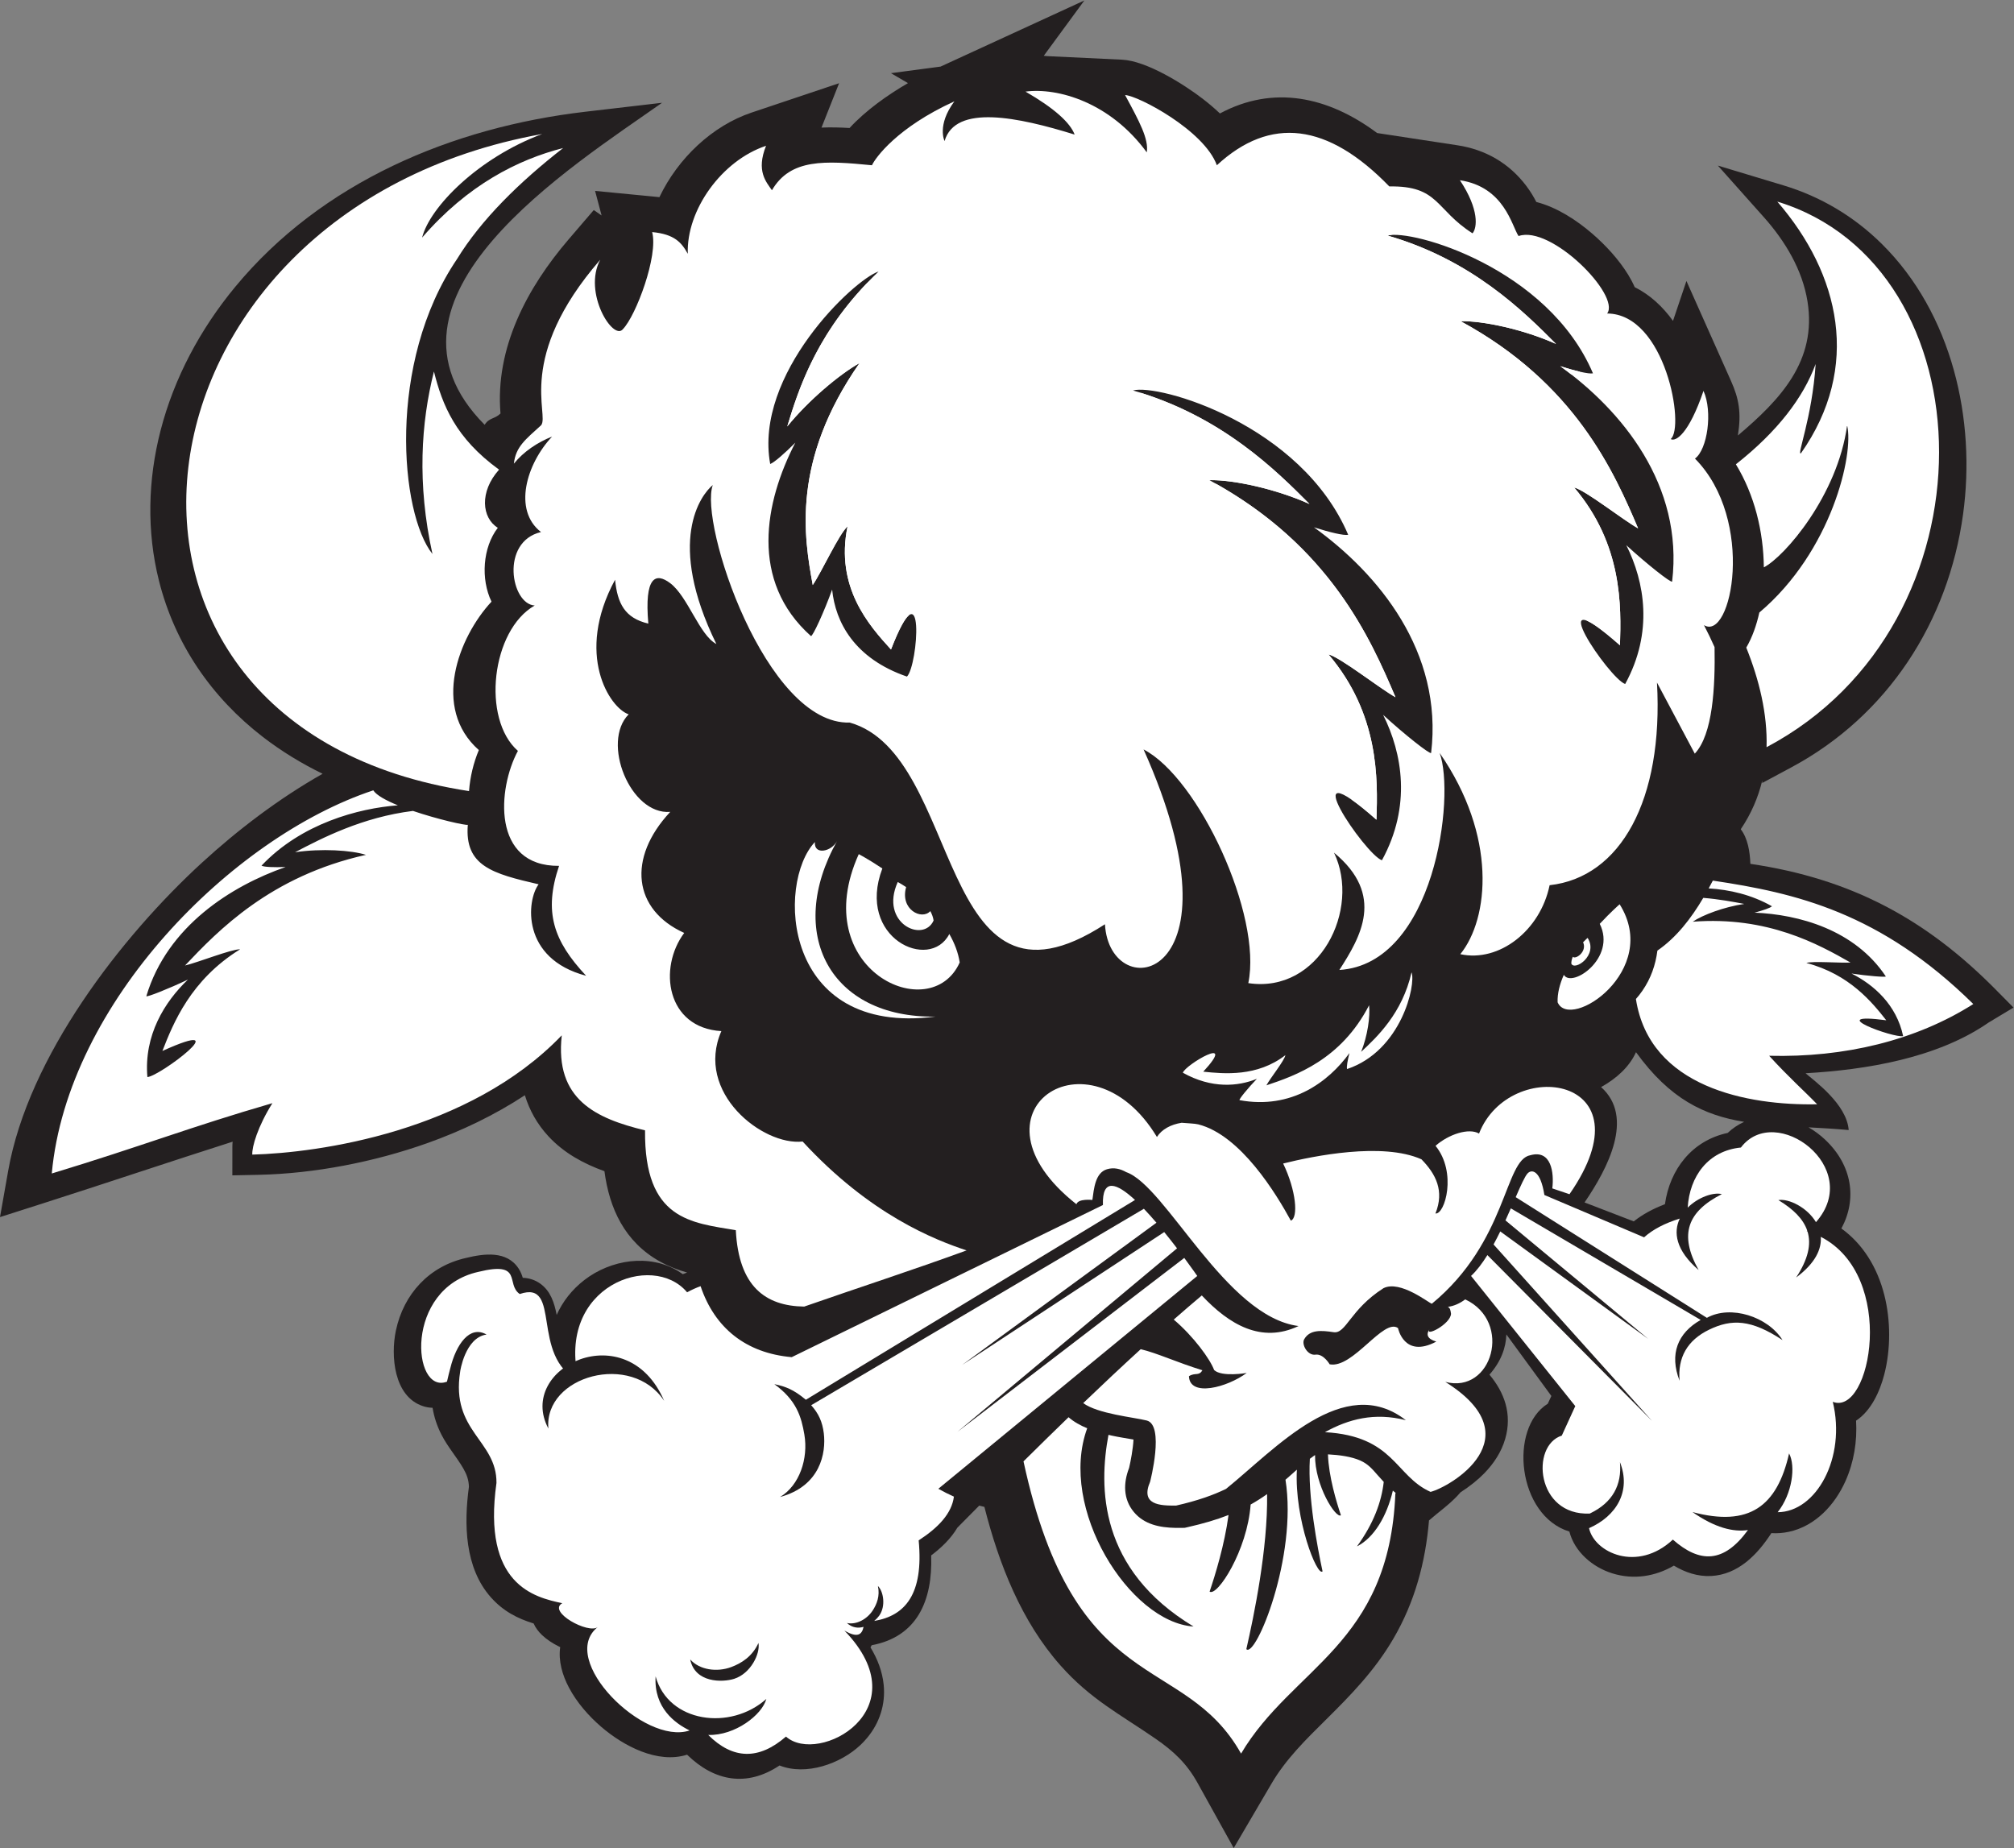 <?xml version="1.0" encoding="UTF-8" standalone="no"?>
<svg
   xmlns:dc="http://purl.org/dc/elements/1.1/"
   xmlns:cc="http://creativecommons.org/ns#"
   xmlns:rdf="http://www.w3.org/1999/02/22-rdf-syntax-ns#"
   xmlns:svg="http://www.w3.org/2000/svg"
   xmlns="http://www.w3.org/2000/svg"
   viewBox="0 0 1013.253 929.787"
   height="929.787"
   width="1013.253"
   xml:space="preserve"
   id="svg2"
   version="1.1"><rect x="0" y="0" width="1013.253" height="929.787" fill="#808080" stroke="none"/><defs
     id="defs6" /><g
     transform="matrix(1.333,0,0,-1.333,0,929.787)"
     id="g10"><g
       transform="scale(0.1)"
       id="g12"><path
         id="path14"
         style="fill:#231f20;fill-opacity:1;fill-rule:evenodd;stroke:none"
         d="m 3715.34,1287.63 c -6.53,1.52 -13.02,3.15 -19.49,4.88 -28,-28.21 -55.54,-56.02 -82.49,-83.29 -24.36,-41.04 -60.06,-75.59 -98.95,-104.73 6.09,-171.314 -53.55,-307.049 -224.52,-339.002 -1.41,-2.804 -2.9,-5.508 -4.46,-8.105 26.22,-43.203 44.78,-90.625 49.84,-141.465 7.33,-73.789 -15.42,-143.613 -62.72,-200.352 -7.89,-9.472 -16.36,-18.457 -25.33,-26.914 -74.72,-70.527 -205.02,-116.679 -305.06,-76.98 -122.84,-81.984 -245.23,-60.539 -348.94,40.691 -111.83,-35.437 -240.45,33.543 -323.27,104.512 -48.15,41.262 -92.93,92.629 -122.66,148.867 -24.75,46.797 -40.38,100.235 -32.99,152.703 -1.91,0.91 -3.8,1.828 -5.66,2.746 -22.52,11.2 -45.04,25.664 -63.26,43.067 -13.22,12.629 -24.29,27.246 -31.36,43.387 -61.05,18.605 -115.18,46.71 -161.22,98.496 -99.15,111.559 -102.08,276.989 -83,417.139 -0.54,25.64 -7.98,46.48 -20.91,68.95 -25.41,44.14 -58.46,80.72 -82.45,127.49 -17.16,33.43 -28.14,67.3 -33.8,101.94 -11.97,0.27 -24.24,2.3 -36.69,6.44 -109.7,36.35 -121.91,189.93 -101.77,285.03 29.24,138.02 125.23,242.72 264.43,274.07 67.8,16.59 154.34,28.48 198.75,-39.95 7.25,-11.18 12,-22.67 15.71,-34.91 23.16,-0.88 45.73,-7.5 66.29,-22.27 38.06,-27.33 52.58,-70.86 61.7,-117.65 22.55,49.88 56.94,94.96 104.85,131.84 98.98,76.24 244.09,100.15 354.19,33.1 5.8,-3.53 11.44,-7.29 16.9,-11.27 4.24,1.67 8.51,3.27 12.8,4.79 l 3.58,1.26 c -35.02,9.99 -69.23,23.04 -102.67,41.65 -133.58,74.31 -190.99,201.1 -209.4,340.9 -78.83,28.42 -152.74,68.45 -211.35,131.68 -43.2,46.6 -71.85,99.1 -88.95,155.01 -115.25,-75.57 -239.49,-134.86 -366.88,-180.29 -200.99,-71.68 -428.24,-115.58 -636.942,-120 l -100.262,-2.12 0.129,109.92 c 0.011,5.62 0.363,11.37 1.019,17.22 C 637.309,2589.26 397.402,2508.39 156.648,2431.5 L 0,2381.46 30.922,2556.43 c 76.379,432.12 427.34,883.91 731.387,1162.73 133.789,122.7 289.291,241.55 455.291,335.51 -79.08,38.57 -154.56,84.44 -224.866,138.56 -194.402,149.68 -332.804,351.27 -392.761,589.92 -46.825,186.36 -41.871,381.19 5.957,566.8 51.371,199.37 150.554,383.64 281.41,542.01 327.56,396.44 819.73,602.86 1321.77,661.46 l 289.58,33.8 C 2161.04,6348.68 1355.78,5848.09 1829.25,5371.8 c 17.21,27.77 37.59,20.93 59.74,42.68 -20.84,247.21 100.43,474.59 257.51,657.69 l 94.55,110.21 29.51,-20.49 -24.61,92.74 231.8,-22.45 c 3.7,-0.36 7.37,-0.75 11,-1.18 70.06,146.98 199.84,269.57 347.77,319.21 l 330.39,110.86 -66.41,-167.48 c 34.64,1.51 70.12,0.62 105.92,-1.56 60.71,65.94 143.34,124.75 220.49,169.4 l -64.25,37.52 187.28,24.88 542.7,249.58 -153.25,-208.88 c 5,-0.38 9.99,-0.82 14.97,-1.33 l 280.52,-13.31 c 92.37,-4.38 232.5,-92.21 304.59,-147.68 22.03,-16.95 43.97,-35.39 64.79,-55.3 201.79,108.31 408.44,64.02 593.34,-73.86 l 303.42,-46.28 c 105.6,-16.11 195.15,-67.59 259.88,-153.68 16.19,-21.54 27.58,-40.89 37.54,-60.28 78.67,-20.31 153.06,-69.31 212.19,-120.49 50.41,-43.66 99.43,-97.07 134.53,-154.2 9.22,-15.03 17.52,-30.69 24.57,-46.75 58.71,-29.27 106.4,-74.38 144.53,-127.3 l 50.7,150.56 168.24,-377.33 c 29.85,-66.93 39.53,-119.37 26.02,-205.8 160.21,135.49 298.75,281.54 262.67,505.96 -19.25,119.72 -84.55,228.05 -164.96,318.24 l -173.36,194.47 247.99,-74.82 c 140.26,-42.32 265.78,-117.02 370.57,-220.62 266.46,-263.43 355.86,-664.55 306.95,-1020.46 -55.9,-406.92 -285.37,-760.57 -647.09,-954.77 l -111.09,-59.66 0.02,8.77 c -15.24,-63.31 -41.45,-124.84 -80.98,-183.28 26.1,-33.74 34.57,-83.42 36.33,-130.65 382.23,-56.2 664.1,-209.85 925.02,-473.58 l 68.07,-68.83 -93.72,-56.39 c -195.17,-135.46 -465.11,-178.68 -691.07,-191.54 31.91,-27.91 155.57,-116.19 162.77,-214.34 -53.2,4.77 -103.57,7.64 -151.56,10.2 22.38,-12.9 43.26,-28.38 61.88,-45.8 104.08,-97.38 121.56,-226.46 62.05,-335.97 39.61,-28.57 73.57,-64.67 101.09,-107.56 28.34,-44.2 48.36,-93.31 61.17,-144.14 23.99,-95.22 24.28,-203.94 -0.31,-299.11 -16.56,-64.06 -49.51,-137.08 -106.46,-174.52 4.62,-77.85 -8.17,-156.87 -39.99,-228.04 -40.25,-90.09 -113.43,-169.45 -212.87,-191.27 -22.2,-4.88 -44.64,-6.53 -66.87,-5.16 -52.93,-81.83 -126.06,-156.69 -227.52,-161.84 -50.59,-2.57 -97.99,13.65 -140.35,39.16 -69.77,-40.75 -151.55,-54.42 -232.46,-29.15 -74.75,23.34 -142.37,81.3 -162,157.67 -196.44,60.43 -229.37,390.59 -81.58,482.54 4.51,9.95 9.07,19.69 13.62,29.25 l -169.87,232.29 c -1.44,-48.71 -19.33,-101.24 -63.85,-151.81 55.81,-66.54 86.74,-147.98 59.46,-242.46 -14.34,-49.64 -43.24,-93.17 -79.03,-129.96 -23.39,-24.04 -55.25,-49.76 -89.59,-71.68 -3.53,-4.12 -7.18,-8.2 -10.95,-12.24 -32.68,-35.07 -72.74,-62.91 -107.99,-93.88 C 5379.94,1078.18 5339.8,928.145 5258.26,789.082 5188.32,669.813 5099.69,578.691 5002.66,482.773 4927.91,408.887 4852.85,335.117 4799.1,243.469 L 4656.33,0 4519.28,246.797 c -40.51,72.961 -90.74,119.48 -158.32,166.101 -134.26,92.61 -244.71,148.223 -357.99,275.762 -147.77,166.379 -232.68,382.62 -287.63,598.97 z m 2867.41,1453.25 c -151.03,24.97 -279.82,85.59 -408.06,262.93 -25.35,-55.93 -74.49,-99.81 -131.86,-131.72 127.03,-113.05 25.55,-306.78 -62.38,-435.36 l 185.66,-71.49 c 33.4,26.48 73.21,48.03 117.76,64.84 18.36,131.47 102.2,240.27 236.79,269.08 18.34,17.29 39.18,31.37 62.09,41.72 v 0" /><path
         id="path16"
         style="fill:#ffffff;fill-opacity:1;fill-rule:evenodd;stroke:none"
         d="m 6464.59,3651.43 c 311.68,-46.39 632.11,-119.86 983.11,-465.82 -217.45,-138.1 -486.74,-202.4 -770.53,-195.33 74.96,-82.19 132.11,-132.25 181.09,-183.05 -261.15,-5.3 -632.58,63.41 -683.94,397.37 8.06,8.95 16.17,19.14 24.66,31.45 32.09,46.51 49.61,97.79 56.45,151.21 71.6,49.34 126.87,120.81 173.16,199.04 59.73,-4.98 112.33,-14.8 154.67,-22.86 -76.31,-11.33 -157.63,-41.8 -194.49,-67.16 282.66,21.85 474.61,-85.18 595.41,-154.01 -38.05,-2.51 -142.77,6.25 -166.6,-1.59 163.2,-42.93 248.32,-148.79 301.58,-216.34 -244.14,31.75 29.92,-68.65 63.71,-59.68 -25.27,118.98 -111.5,194.2 -194.82,236.07 60.84,-9.08 129.63,-14.69 129.39,-10.79 -117.28,176.33 -328.69,233.8 -495.43,240.56 32.35,8.55 59.79,17.96 65.69,24.11 -76.72,43.73 -160.43,62.79 -238.77,67.43 5.33,9.74 10.54,19.55 15.66,29.39 z m -1227.6,2434.6 c 317.19,-91.35 512.91,-285.37 635.84,-409.07 -123.24,55.38 -276.74,87.86 -360.19,85.88 432.3,-234.14 579.24,-569.01 669.94,-781.89 -57.7,32.12 -197.6,143.22 -241.29,154.27 182.79,-215.32 177.64,-448.12 172.83,-595.67 -312.48,275.31 -39.63,-127.17 19.71,-146 106.89,195.47 73.57,385.06 4.28,523.8 76.46,-70.28 168.53,-143.05 172.87,-137.18 43.77,364.71 -190.75,646.37 -422.13,812.84 56.78,-18.08 107.5,-30.29 123.4,-26.97 -169.75,398.65 -684.52,545.17 -775.26,519.99 z M 3316.06,5950.41 c -231.96,-220.65 -301.87,-443.67 -344.81,-584.91 79.54,98.29 198.04,197.66 272.92,239.31 -257.84,-369.92 -209.67,-656.76 -176.67,-837.7 33.95,49.92 98.59,191.93 131.35,221.35 -47.14,-229.81 81.25,-374.07 163.99,-464.71 129.94,334.33 102.69,-59.88 60.23,-102.26 -198.52,68.42 -269.89,205.18 -282.4,328.34 -30.24,-83.64 -72.98,-176.88 -79.94,-175.4 -232.71,207.64 -175.09,505.9 -59,729.86 -40.59,-40.59 -78.96,-74.35 -94.79,-80.43 -61.9,338.81 315.46,695.8 409.12,726.55 z m 960.11,-448.96 c 332.31,-95.71 537.37,-298.98 666.17,-428.58 -129.12,58.03 -289.94,92.05 -377.38,89.98 452.91,-245.31 606.88,-596.15 701.9,-819.18 -60.45,33.65 -207.02,150.04 -252.8,161.62 191.51,-225.58 186.12,-469.49 181.08,-624.08 -327.41,288.45 -41.53,-133.23 20.64,-152.96 111.99,204.8 77.09,403.42 4.47,548.79 80.12,-73.63 176.59,-149.87 181.14,-143.73 45.86,382.11 -199.85,677.19 -442.27,851.61 59.49,-18.95 112.64,-31.73 129.3,-28.26 -177.85,417.67 -717.17,571.17 -812.25,544.79 z M 1765.64,3862.01 c -9.8,-2.55 -113.37,20.66 -207.08,52.48 -191.14,-23.79 -343.3,-102.59 -444.91,-155.99 99.3,14.84 212.12,7.76 267.62,-9.85 -360.2,-80.01 -558.618,-286.08 -682.918,-417.6 48.324,11.29 175.398,61.94 208.05,61.2 -186.925,-115.34 -252.75,-279.45 -293.437,-383.77 291.933,132.16 -11.223,-96.8 -56.699,-98.46 -13.653,157.74 65.172,284.09 153.031,367.83 -72.293,-34.38 -155.824,-67.46 -157,-62.51 79.133,264.05 320.558,415.79 525.593,487.45 -43.53,-1.63 -81.245,-0.32 -90.937,5.1 150.417,159.19 366.307,216.55 514.657,227.71 -44.82,18.3 -80.83,37.99 -92.75,56.56 C 874.883,3815.23 254.309,3189.75 195.449,2546.02 c 343.653,104.28 519.692,174.67 832.671,265.43 -55.265,-88 -77.636,-164.84 -75.897,-194.18 249.907,6.7 818.057,85.83 1167.987,450.15 -27.05,-243.12 129.88,-313.77 314.33,-358.61 -3.24,-339.1 175,-348.26 342.57,-376.83 10.9,-212.17 111.25,-286.11 258.03,-288.31 203.89,71.13 411.64,138.52 613.01,212.06 -117.66,38.85 -363.46,133.43 -618.83,410.97 -150.36,-16.9 -408.09,184.94 -306.72,416.69 -207.76,12.39 -239.06,238.38 -140.2,370.57 -192.7,87.05 -216.31,281.88 -52.7,456.92 -151.15,-12.31 -261.11,263.42 -156.95,368.14 -71.35,23.78 -204.05,225.92 -51.37,507.97 9.05,-89.56 36.62,-144.59 125.56,-165.52 -15.44,177.26 27.34,194.29 82.61,152.55 66.71,-50.37 110.22,-196.34 174.23,-229.6 -190.25,388.11 -58.76,562.79 -13.55,599.97 -52.77,-143.26 200.18,-905.98 516.95,-896.46 431.32,-122.02 322.91,-1176.88 963.19,-761.23 17.6,-314.07 541.02,-222.19 145.74,659.84 207.85,-107.5 448.62,-626.07 395.28,-882.03 268.34,-40.49 426.07,278.35 323.47,492.44 194.07,-160.28 100.2,-318.17 20.28,-442.78 360.25,22.71 438.26,656.61 378.34,819.28 217.2,-313.32 187.22,-624.91 78.08,-759.7 146.64,-31.91 301.86,89.09 337.05,260.32 267.78,29.49 429.96,321.53 405.24,764.81 47.56,-89.42 95.11,-178.84 142.67,-268.25 68.3,73.07 77.23,251.28 74.63,402.07 -11.99,27.07 -25.31,54.76 -40,83.06 103.95,-63.51 196.06,395.78 -33.94,628.54 47.09,34 67.48,177.25 32.17,255.54 -55.02,-161.56 -104.56,-193.2 -123.79,-181.85 54.62,44.04 -19.36,472.5 -239.85,473.92 51.68,68.69 -212.3,335.14 -334.33,292.33 -25.59,37.4 -52.82,185.26 -221.33,210.68 74.06,-111.56 64.98,-180.34 47.58,-200.41 -141.51,90.02 -126,180.14 -314.07,176.99 -232.18,239.73 -449.14,266.37 -650.88,79.93 -47.73,131.66 -297.07,262.65 -346.38,264.96 53.73,-99.53 90.04,-166.18 81.83,-216.27 -137.83,188.82 -335.91,245.24 -457.61,229.26 108.73,-62.79 168.26,-117.02 185.41,-162.17 -212.91,65.93 -449.94,115.91 -490.95,-24.42 0,0 -29.99,59.44 37.06,149.8 -215.47,-97.98 -298.25,-213.09 -311.11,-241.16 -177.14,17.32 -307.33,25.83 -377.51,-94.37 -21.72,31.71 -60.34,72.67 -22.2,167.78 -167.21,-55.47 -301.29,-242.54 -295.33,-407.59 -23.8,42.79 -49.97,73.89 -134.54,81.99 23.86,-88.93 -60.72,-314.84 -110.2,-366.23 -36.4,-46.51 -152.14,137.07 -85.81,261.79 -320.34,-369.21 -190.76,-583.48 -222.88,-624.51 -59.34,-54.06 -96.14,-81.37 -102.98,-145.14 36.54,45.26 88.91,80.37 144.38,102.3 -97.53,-103.21 -148.42,-278.25 -42,-360.4 -154.37,-36.67 -113.61,-272.28 -23.7,-277.27 -163.29,-92.36 -201.51,-427.74 -63.46,-548.73 -76.62,-141.43 -100.2,-436 155.31,-433.98 -58.83,-174.18 -21.2,-282.98 102.15,-414.8 -246.33,64.86 -224.75,284.8 -179.35,345.23 -173.25,40.08 -279.8,68.57 -267.2,224.51 z M 3862.93,1459.47 c 194.57,-900.322 604.53,-717.302 821.13,-1102.958 194.12,327.343 559.48,409.269 582.37,982.038 l 1.44,1.61 c -3.69,2.89 -7.32,5.86 -10.9,8.89 -22.67,-96.3 -70.74,-177.85 -135.47,-210.5 63.11,86.66 92.66,168.51 101.06,243.47 -7.54,7.96 -15.1,16.34 -22.81,25.2 -20.45,23.41 -36.39,42.29 -65.39,55.25 -33.64,15.02 -79.07,21.21 -122.35,23.45 2.72,-83.58 32.31,-180.51 48.95,-229.94 -19.28,-13.3 -98.91,112.59 -97.68,227.44 -6.68,-4.6 -13.18,-9.34 -19.57,-14.2 -8.42,-142.09 28.54,-334.18 47.93,-424.83 -20.19,-21.94 -106.72,196.74 -96.91,383.79 -4.65,-4.14 -9.3,-8.34 -14.01,-12.59 -9.82,-8.88 -19.47,-17.37 -28.98,-25.48 45.9,-290.46 -112.87,-674.805 -147.78,-639.426 28.68,125.144 81.37,379.886 78.38,585.156 -20.6,-14.54 -41.15,-27.55 -62.13,-39.32 -12.48,-173.11 -126.01,-348.571 -154.88,-328.661 21.53,63.891 56.55,177.431 71.45,289.151 -45.8,-18.08 -96.02,-32.63 -154.77,-45.95 l -10.64,-2.42 -10.94,-0.14 c -8.13,-0.11 -16.25,-0.15 -24.38,-0.02 -58.28,1.04 -117.12,12.5 -156.62,59.85 -40.82,48.99 -39.74,110.17 -17.98,166.26 5.85,24.63 15.05,73.09 16.64,107.25 -27.11,4.81 -54.89,8.87 -81.31,14.71 -4.34,0.96 -8.71,1.97 -13.13,3 -36.87,-197.25 -37.05,-507.47 321.19,-723.468 -241.44,16.535 -512.01,446.168 -401.52,748.308 -25.78,10.61 -50.12,24.08 -70.37,41.67 -57.29,-55.43 -114.16,-111.25 -170.02,-166.59 v 0" /><path
         id="path18"
         style="fill:#ffffff;fill-opacity:1;fill-rule:evenodd;stroke:none"
         d="m 4900.96,1970.22 c -140.02,-66.44 -261.51,5.15 -365.08,115.44 -34.71,-29.17 -70.06,-59.61 -105.88,-91.07 75.04,-63.57 137.52,-149.75 152.38,-190.4 28.89,-27.33 122.99,-11.01 122.99,-11.01 -73.75,-54.67 -215.08,-92.31 -218.01,-12.31 23.48,15.1 37.35,-0.61 50.75,22.46 -95.26,29.33 -171.31,65.08 -232.76,79.52 -71.76,-65.55 -144.57,-134 -217.11,-203.53 55.78,-40.65 189.79,-53.14 239.69,-65.62 68.5,-17.12 12.85,-231.15 12.85,-231.15 -37.71,-87.65 37.46,-90.71 98.46,-89.89 80.14,18.16 140.21,39.57 188.14,62.95 187.54,151.66 444.1,441.04 678.66,259.23 -118.5,30.42 -216.82,3.99 -305.47,-45.2 261.93,-14.83 264.23,-165.34 398.61,-225.36 71.93,17.77 393.24,203.77 55.64,415.22 176.88,-47.29 255.49,226.61 75.3,311.33 -20.37,-15.17 -42.19,-25.17 -65.61,-28.16 8.79,-4.75 9.87,-11.99 11.97,-26.36 -2.16,-39.41 -100.58,-89.2 -81.32,-57.79 -12.64,-19.43 -10.12,-36.2 25.68,-47.09 -121.86,-64.73 -144.45,51.12 -144.45,51.12 -54.59,39.34 -170.06,-153.9 -257.93,-136.73 0,0 -23.54,40.67 -53.5,36.39 -29.98,-4.28 -53.51,38.52 -42.81,57.79 20.94,37.44 64.67,34.03 111.01,27.01 47.39,-7.17 61.96,85.46 188.46,166.14 63.18,31.58 172.29,-56.86 182.52,-58.76 285.61,235.55 273.3,543.63 371.93,560.61 79.16,21.85 89.77,-66.46 82.66,-125.3 l 64.81,-21.89 c 312.07,449.17 -226.1,523.56 -341.37,228.89 -38.46,22.45 -114.77,-2.69 -164.18,-46.26 81.93,-100.55 35.35,-260.22 -0.31,-255.33 34.45,85.37 1.58,148.73 -52.88,204.47 -147.3,65.48 -407.34,12.65 -521.91,-15.94 49.1,-101.71 57.91,-204.77 29.02,-215.64 -54.62,100.21 -188.86,322.54 -349.29,363.38 -13.75,3.5 -40.39,3.8 -62.87,6.05 -41.27,-6.57 -74.91,-24.75 -93.29,-53.57 -255.72,423.14 -744.09,93.14 -303.78,-253.9 6.36,22.22 60.15,16.14 60.15,16.14 5.96,42.66 10.65,102.7 55.31,116 25.82,7.69 50.34,1.53 72.47,-10.99 150.03,-52 375.54,-545.78 650.35,-580.89 v 0" /><path
         id="path20"
         style="fill:#ffffff;fill-opacity:1;fill-rule:evenodd;stroke:none"
         d="m 6112.87,3562.13 c 0,0 -33.44,-29.06 -75.04,-73.86 64.3,-129.59 -106.05,-243.97 -135.58,-192.41 -15.45,-35.07 -24.71,-70.37 -23.46,-103.65 46.99,-109.6 390.82,120.42 234.08,369.92 z m -2871.7,189.2 c 0,0 37.48,-19.65 89,-54.11 -99.53,-262.79 179.18,-390.69 252.78,-247.31 19.52,-34.18 33.57,-70.16 39.19,-107.38 -109.16,-243.99 -577.88,-27.82 -380.97,408.8 v 0" /><path
         id="path22"
         style="fill:#ffffff;fill-opacity:1;fill-rule:evenodd;stroke:none"
         d="m 5992.05,3435.27 c 0,0 -7.38,-6.41 -17.05,-16.56 15.98,-35.56 -28.81,-66.53 -38.83,-54.62 -3.73,-8.82 -5.94,-17.66 -5.62,-26.02 12.34,-28.8 102.69,31.64 61.5,97.2 z m -2603.75,210.8 c 0,0 13.33,-6.98 31.64,-19.23 -23.73,-83.98 58.4,-126.27 91.29,-90.57 6.15,-11.32 10.55,-23.18 12.4,-35.42 -38.77,-86.68 -205.28,-9.88 -135.33,145.22 v 0" /><path
         id="path24"
         style="fill:#ffffff;fill-opacity:1;fill-rule:nonzero;stroke:none"
         d="m 1770.21,3989.32 c -1578.276,240.55 -1338.999,2189.63 276.31,2480.11 -240.88,-89.49 -424.57,-275.97 -453.36,-391.05 171.8,198.84 361.77,294.51 532.3,338.05 -166.34,-129.37 -310.22,-271.53 -400.57,-419.05 -266.06,-392.49 -214.42,-961.53 -92.69,-1113.21 -58.71,265.67 -42.96,496.35 5.6,688.78 31.53,-126.04 80.99,-250.95 245.79,-370.4 -74.98,-83.6 -65.24,-182.23 -4.75,-219.55 -57.26,-74.05 -64.86,-194.02 -23.8,-278.71 -124.61,-133.97 -227.07,-401.58 -47.83,-560.18 -20.17,-48.13 -32.98,-101.35 -37,-154.79 v 0" /><path
         id="path26"
         style="fill:#ffffff;fill-opacity:1;fill-rule:nonzero;stroke:none"
         d="m 6667.42,4155.04 c 880.26,466.01 842.44,1815.28 40.55,2059.16 236.7,-273.58 317.64,-624.69 89.28,-949.72 -17.45,-10.93 42.11,132.25 55.43,336.79 -46.51,-125.97 -142.7,-253.89 -301.06,-378.55 70.41,-115.45 104.02,-253.5 105.53,-388.91 79.18,40.67 278.69,272.8 314.3,535.86 26.3,-107.69 -58.13,-476 -331.31,-706.38 -10.41,-46.83 -26.25,-92.96 -49.3,-132.43 49.06,-122.31 80.21,-250.73 76.58,-375.82 v 0" /><path
         id="path28"
         style="fill:#ffffff;fill-opacity:1;fill-rule:nonzero;stroke:none"
         d="m 5327.5,3305.25 c -34.86,-154.16 -129.75,-243.82 -190.31,-300.07 24.14,59.12 34.74,134.18 30.06,175.79 -105.96,-205.76 -278.05,-265.56 -387.56,-302.23 14.59,27.42 67.71,92.61 71.7,113.9 -106.8,-82.38 -231.12,-70.58 -309.98,-62.33 133.12,144.51 -69.52,24.76 -76.98,-4.01 108.87,-60.93 208.48,-51.87 279.42,-22.92 -34.14,-35.24 -68.91,-78.15 -65.59,-80.55 196.31,-36.25 336.21,69.23 414.87,177.72 -7.15,-27.52 -11.45,-52.27 -8.99,-60.31 205.1,68.63 260.74,318.87 243.36,365.01 v 0" /><path
         id="path30"
         style="fill:#ffffff;fill-opacity:1;fill-rule:evenodd;stroke:none"
         d="M 4162.66,2427.02 2988.18,1852.81 c -172.12,15.09 -290.61,109.42 -344,267.83 -16.13,-5.69 -33.1,-13.35 -50.91,-23.03 -130.18,155.55 -496.1,24.02 -408.95,-333.93 -186.05,92.41 -61.24,382.45 -222.71,327.45 -54.25,37.1 14.35,125.49 -156.34,83.57 -281.13,-62.67 -249.82,-465.14 -118.27,-414.32 4.17,19.76 9.41,38.19 12.69,51.44 22.14,89.41 73.11,162.84 136.66,126.32 -81.09,-11.02 -100.21,-140.95 -99.6,-140.31 -35.64,-225.52 138.45,-258.39 137.04,-419.69 -54.15,-384.71 142.64,-431.57 248.39,-453.96 -57.3,-32.215 99.5,-117.879 133.88,-89.981 C 2103,711.953 2431.05,386.191 2602.8,443.828 c -55.21,26.953 -135.53,85.43 -128.42,204.219 47.96,-174.856 282.17,-206.535 417.89,-85.266 -15.73,-59.765 -117.83,-138.828 -219.26,-135.894 93.26,-93.039 191.06,-95.09 293.43,-6.133 121.9,-109.199 510.38,100.359 220.45,400.23 50.66,-29.882 66.49,-14.48 72.37,13.848 -20.26,-5.801 -42.6,-3.836 -62.92,14.609 35.77,-7.656 75.8,14.219 97.32,47.051 15.7,23.965 27.91,54.914 19.86,92.387 20.37,-19.16 30.99,-75.734 4.44,-112.27 -4.33,-5.972 -10.71,-12.879 -18.51,-19.441 116.43,19.285 187.23,100.488 167.82,304.132 74.64,48.29 124.95,101.98 133,165.07 -19.88,8.85 -39.47,18.74 -58.77,29.67 l 977.25,803.19 c 0,0 -19.39,28.11 -49.08,68.13 l -856.46,-656.75 829.19,692.94 c -14.94,19.52 -31.29,40.4 -48.4,61.36 l -763.01,-501.69 733.64,536.92 c -15.7,18.37 -31.68,36.23 -47.4,52.71 l -1255.7,-741.48 c 27.86,-30.89 42.42,-62.78 47.66,-105.84 9.03,-74.18 -12.61,-199.28 -165.12,-240.59 73.51,43.92 107.24,145.28 91.73,235.89 -11.31,66.11 -29,129.02 -113.32,190.06 42.79,-8.79 72.86,-20.49 118.97,-58.89 l 1242.28,754.05 c -68.52,63.54 -124.49,85.12 -121.07,-19.03 z M 2862.57,774.031 c -22.91,-50.828 -63.93,-76.519 -102.99,-91.035 -53.52,-19.891 -119.28,-10.965 -154.56,28.859 17.91,-88.984 121.63,-87.167 165.87,-73.117 62.62,19.875 99,95.285 91.68,135.293 v 0" /><path
         id="path32"
         style="fill:#ffffff;fill-opacity:1;fill-rule:evenodd;stroke:none"
         d="m 5828.83,2464.88 376.33,-159.78 c 32.95,29.56 77.85,53.14 134.72,70.74 -24.49,-51.11 -16.11,-119.16 71.17,-194.27 -76.09,136.15 -40.44,221.38 87.66,286.64 -32.66,8.02 -89.82,-12.05 -128.94,-51.02 7.01,117.58 76.5,214.54 200.78,226.86 130.21,171.83 464.72,-75.5 283.34,-281.66 -33.21,55.58 -102.99,89.88 -141.86,83.22 57.33,-34.56 94.34,-72.01 108.91,-115.32 -0.71,-0.58 -1.35,-1.19 -2.05,-1.77 0.99,-0.31 1.95,-0.68 2.93,-0.99 15.35,-49.08 2.13,-105.67 -42.78,-174.07 72.91,54.2 96.51,107.52 93.01,153.5 289.28,-148.51 188.4,-678.71 45.29,-622.68 51.25,-211.92 -62.85,-415.96 -208.02,-416.67 55.35,69.86 68.61,173.93 43.08,221.84 -45.11,-199.54 -150.15,-278.55 -364.59,-221.3 84.36,-59.15 153.91,-76.21 209.32,-67.91 -91.27,-125.66 -181.7,-125.61 -283.36,-36.06 -134.49,-125.29 -296.25,-48.79 -316.41,43.2 103.69,45.59 159.83,139.48 116.7,249.2 7.91,-86.7 -28.49,-152.73 -111.42,-192.84 l -2.54,-1.23 c -201.99,-8.96 -224.44,256.49 -105.57,294.21 16.58,36.74 33.61,73.92 50.92,111.35 l -393.36,491.32 c 21.64,20.06 42.27,47.54 61.64,78.68 l 621.86,-626.39 -598.56,666.5 c 8.75,16.04 17.19,32.56 25.29,49.17 L 6220.61,1921.79 5681.97,2369 c 7.07,15.46 13.83,30.7 20.24,45.36 l 716.62,-421.07 c -86.95,-49.04 -119.04,-129.29 -79.65,-229.59 -7.89,86.72 28.5,152.73 111.43,192.85 85.31,41.27 158.65,38.96 277.1,-39.38 -55.13,88.51 -195.72,134.02 -285.62,84.05 l -721.48,455.48 c 19.1,43.99 34.25,77.98 44.66,89.45 14.85,16.34 48.68,14.14 63.56,-81.27 v 0" /><path
         id="path34"
         style="fill:#231f20;fill-opacity:1;fill-rule:nonzero;stroke:none"
         d="m 2506.72,1687.81 c -122.58,186.51 -454.01,94.53 -437.03,-104.37 -122.61,230.02 296.45,431.61 437.03,104.37 v 0" /><path
         id="path36"
         style="fill:#ffffff;fill-opacity:1;fill-rule:nonzero;stroke:none"
         d="m 3159.61,3801.38 c -196.36,-350.08 -25.57,-669.49 371.23,-663.19 -579.98,-75.29 -600.61,505.62 -455.2,658.75 -4.18,-50.14 62.27,-37.18 83.97,4.44 v 0" /><path
         id="path38"
         style="fill:#ffffff;fill-opacity:1;fill-rule:evenodd;stroke:none"
         d="m 3503.38,6061.58 c 0,0 -106.85,-51.04 -234.17,-158.04 -194.85,-204.95 -258.06,-406.8 -297.96,-538.04 79.54,98.29 198.04,197.66 272.92,239.31 -257.84,-369.92 -209.67,-656.76 -176.67,-837.7 33.95,49.92 98.59,191.93 131.35,221.35 -47.14,-229.81 81.25,-374.07 163.99,-464.71 30.29,77.93 52.02,116.25 67.04,128.69 l -0.01,0.02 c -166.74,-3.96 -198.42,379.32 -106.98,468.68 -365.41,-240.09 -78.72,483.67 2.45,545.56 -222.9,15.68 53.04,319.86 178.04,394.88 v 0" /><path
         id="path40"
         style="fill:#ffffff;fill-opacity:1;fill-rule:evenodd;stroke:none"
         d="m 5195.18,3882.11 -0.51,-0.49 c -39.1,34.44 -69.38,58.64 -92.37,74.66 -16.89,28.81 -34.17,66.03 -51.69,112.64 140.5,45.2 -65.55,468.65 -195.45,538.05 391.79,-131.95 -75.67,384 -269.42,544.43 436.88,-244.68 587.56,-588.15 681.12,-807.73 -60.45,33.65 -207.02,150.04 -252.8,161.62 191.15,-225.15 186.14,-468.56 181.12,-623.18 z m -623.7,1280.82 c -21.17,16.74 -38.16,28.24 -49,32.66 126.33,59.94 -53.34,205.01 -219.2,297.71 316.41,-98.7 513.81,-294.39 639.06,-420.43 -125.97,56.62 -282.13,90.37 -370.86,90.06 v 0" /><path
         id="path42"
         style="fill:#ffffff;fill-opacity:1;fill-rule:evenodd;stroke:none"
         d="m 4926.89,6160.43 c 0,0 135.14,-8.29 327.62,-71.91 -6.89,-0.37 -12.81,-1.18 -17.52,-2.49 317.19,-91.35 512.91,-285.37 635.84,-409.07 -123.24,55.38 -276.74,87.86 -360.19,85.88 432.3,-234.14 579.24,-569.01 669.94,-781.89 -57.7,32.12 -197.6,143.22 -241.29,154.27 182.79,-215.32 177.64,-448.12 172.83,-595.67 -62.73,55.27 -101.83,83.18 -123.85,92.41 -10.07,18.88 -20.33,40.17 -30.78,64.01 145.9,68.21 -90.58,488.99 -230.6,544.17 478.94,-96.26 -265.16,547.81 -377.44,578.27 180.6,113.46 -265.61,316.63 -424.56,342.02 z m 1035.9,-588.22 c -2.65,-11.14 -15.08,-13.41 -32.09,-10.6 -13.92,10.88 -27.89,21.35 -41.85,31.4 27.07,-8.62 52.73,-15.9 73.94,-20.8 v 0" /></g></g></svg>